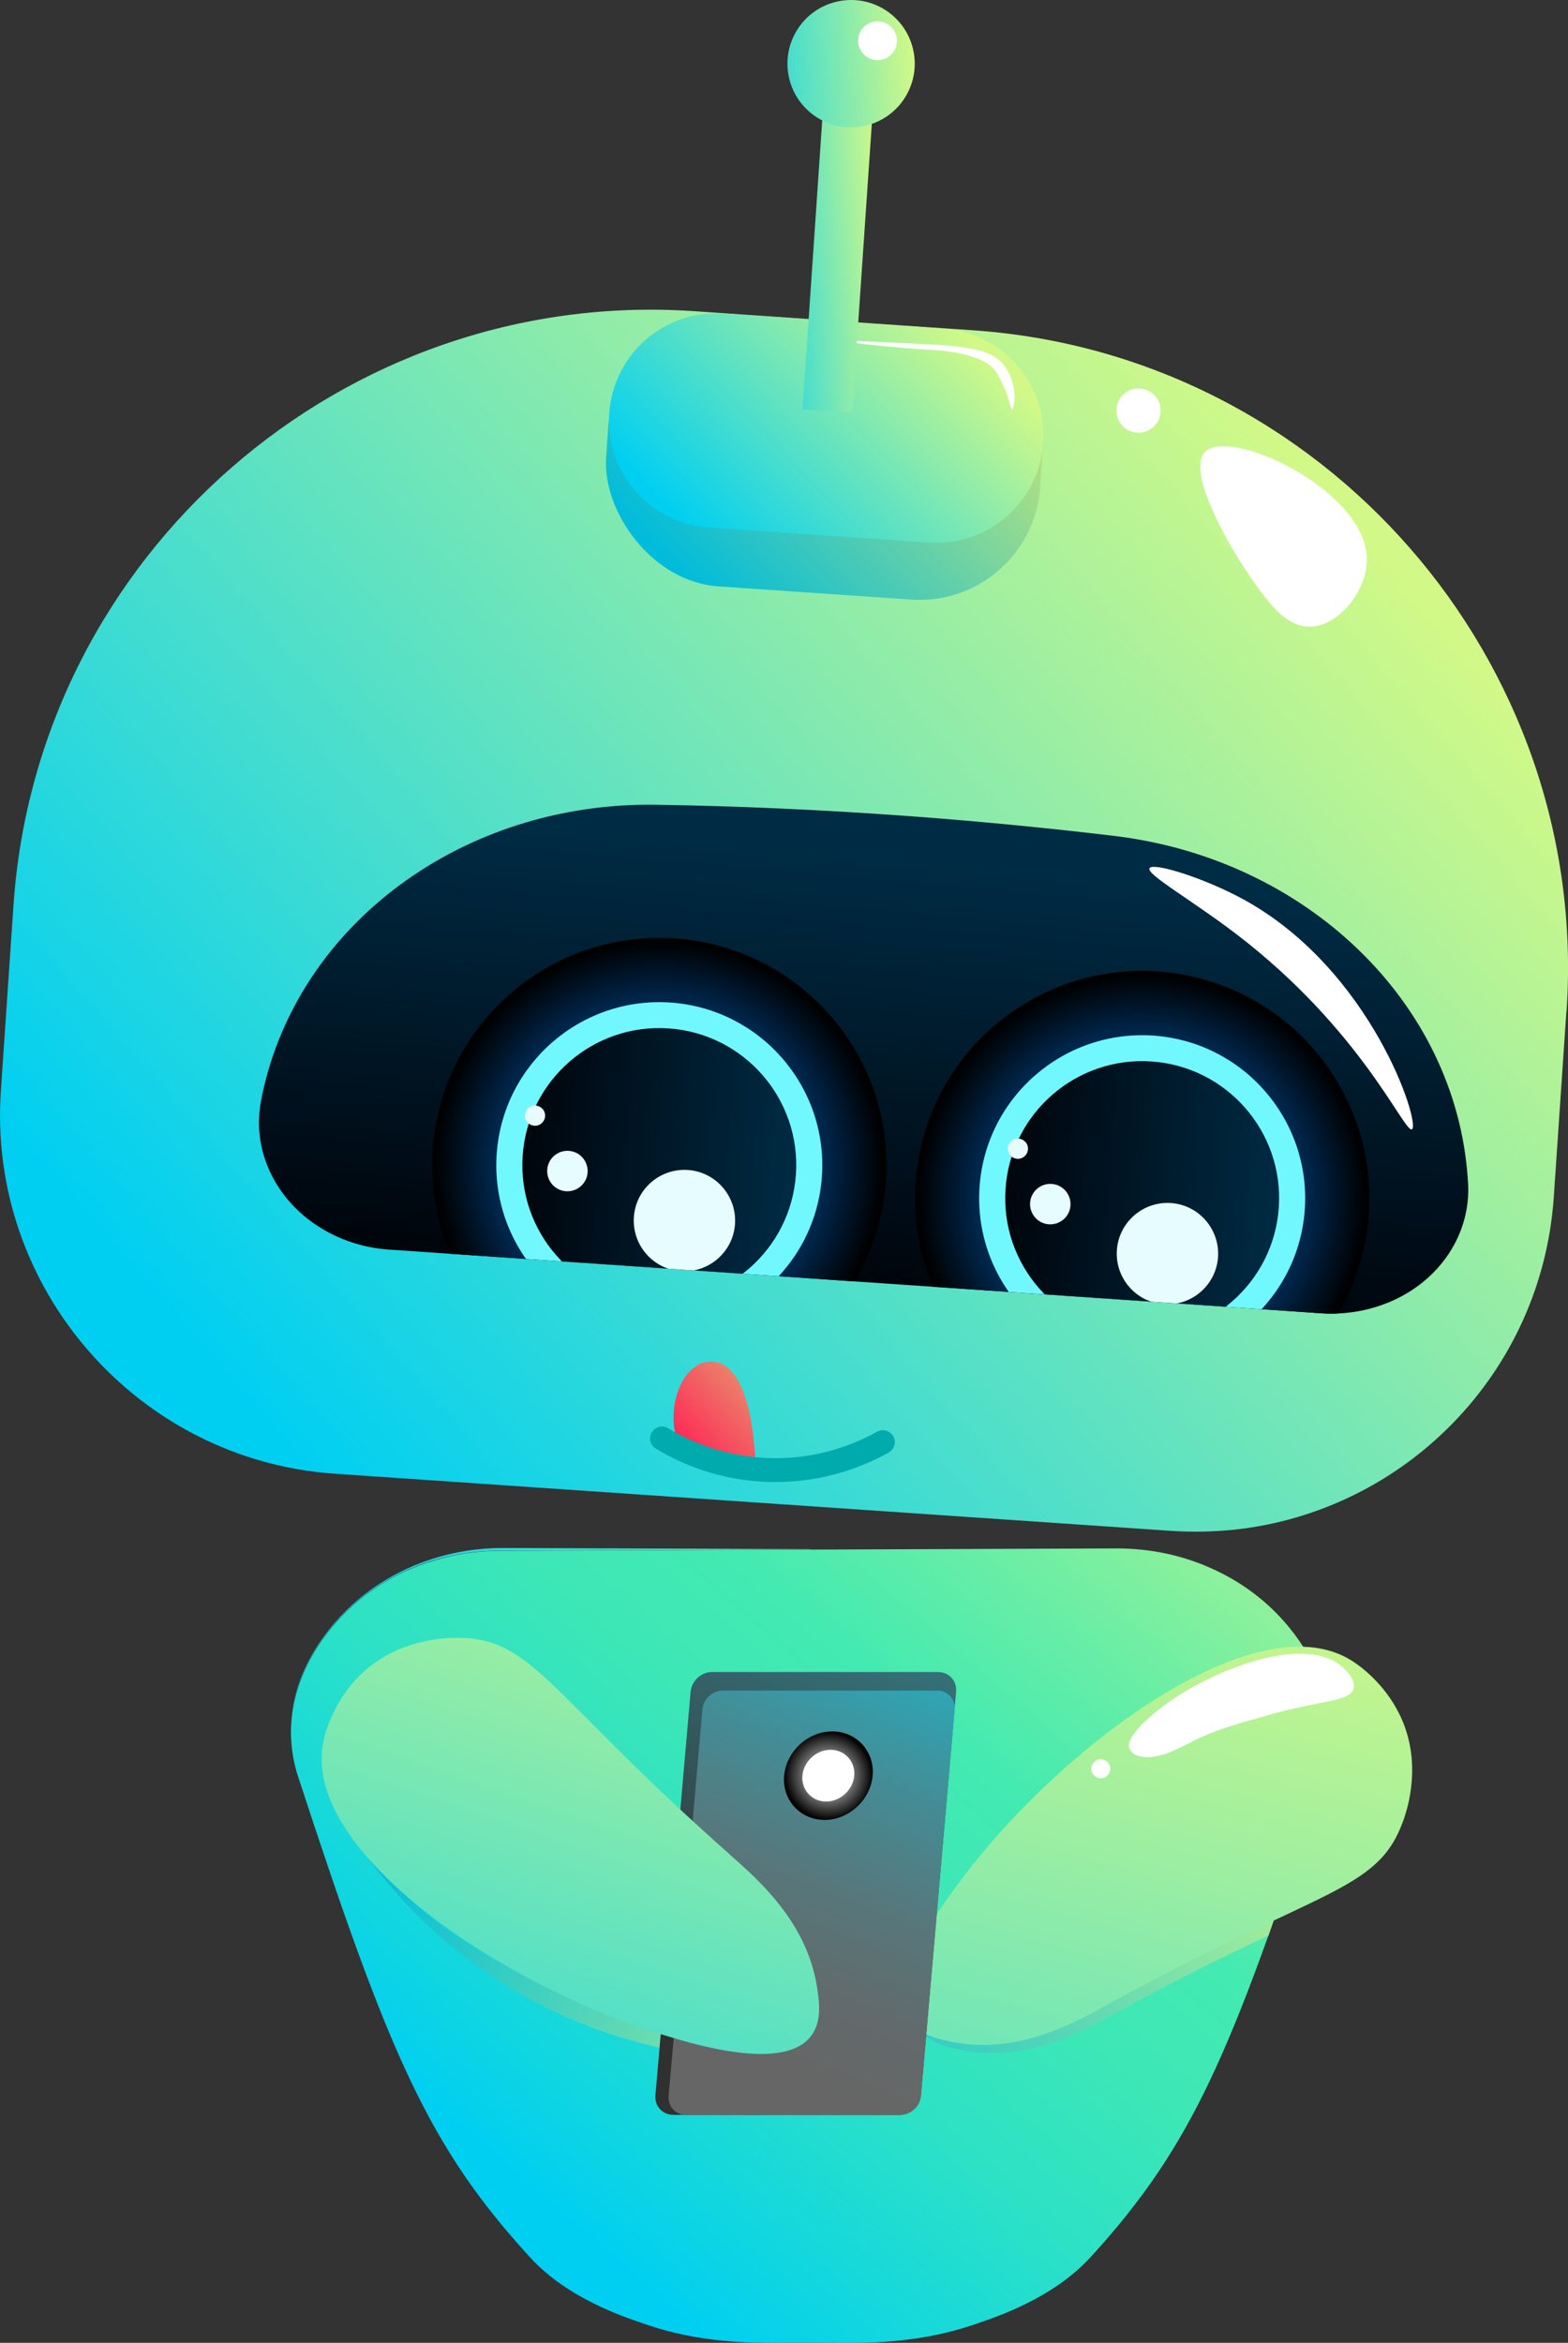 <?xml version="1.0" encoding="UTF-8"?>
<svg xmlns="http://www.w3.org/2000/svg" xmlns:xlink="http://www.w3.org/1999/xlink" viewBox="0 0 109.14 163">
  <rect x="0" y="0" width="109.14" height="163" fill="#333333" stroke="none"/>
  <defs>
    <style>
      .cls-1 {
        fill: url(#_Áĺçűě_ííűé_ăđŕäčĺíň_2);
      }

      .cls-2 {
        fill: #fff;
      }

      .cls-3 {
        fill: url(#_Áĺçűě_ííűé_ăđŕäčĺíň_9);
      }

      .cls-4 {
        fill: url(#_Áĺçűě_ííűé_ăđŕäčĺíň_2-5);
      }

      .cls-5 {
        fill: url(#_Áĺçűě_ííűé_ăđŕäčĺíň_111);
      }

      .cls-6 {
        fill: #00abad;
      }

      .cls-7 {
        fill: #e7fcff;
      }

      .cls-8 {
        fill: url(#_Áĺçűě_ííűé_ăđŕäčĺíň_38);
      }

      .cls-9 {
        fill: url(#_Áĺçűě_ííűé_ăđŕäčĺíň_2-4);
      }

      .cls-10 {
        fill: url(#_Áĺçűě_ííűé_ăđŕäčĺíň_257);
      }

      .cls-11 {
        fill: url(#_Áĺçűě_ííűé_ăđŕäčĺíň_38-2);
      }

      .cls-12 {
        isolation: isolate;
      }

      .cls-13 {
        fill: url(#_Áĺçűě_ííűé_ăđŕäčĺíň_18);
      }

      .cls-13, .cls-14, .cls-15 {
        mix-blend-mode: screen;
      }

      .cls-16 {
        fill: url(#_Áĺçűě_ííűé_ăđŕäčĺíň_294);
      }

      .cls-17 {
        fill: url(#_Áĺçűě_ííűé_ăđŕäčĺíň_49);
      }

      .cls-18 {
        fill: url(#_Áĺçűě_ííűé_ăđŕäčĺíň_282);
      }

      .cls-19 {
        fill: #71f8ff;
      }

      .cls-20 {
        fill: url(#_Áĺçűě_ííűé_ăđŕäčĺíň_294-2);
      }

      .cls-21 {
        fill: url(#_Áĺçűě_ííűé_ăđŕäčĺíň_12-3);
      }

      .cls-14 {
        fill: url(#_Áĺçűě_ííűé_ăđŕäčĺíň_18-2);
      }

      .cls-22 {
        fill: url(#_Áĺçűě_ííűé_ăđŕäčĺíň_2-3);
      }

      .cls-23 {
        clip-path: url(#clippath);
      }

      .cls-24 {
        fill: none;
      }

      .cls-25 {
        fill: url(#_Áĺçűě_ííűé_ăđŕäčĺíň_12);
      }

      .cls-26 {
        fill: url(#_Áĺçűě_ííűé_ăđŕäčĺíň_2-2);
      }

      .cls-27 {
        fill: url(#_Áĺçűě_ííűé_ăđŕäčĺíň_12-2);
      }

      .cls-15 {
        fill: url(#_Áĺçűě_ííűé_ăđŕäčĺíň_264);
      }
    </style>
    <linearGradient id="_Áĺçűě_ííűé_ăđŕäčĺíň_49" data-name="Áĺçűě˙ííűé ăđŕäčĺíň 49" x1="33.29" y1="154.07" x2="89.28" y2="88.68" gradientUnits="userSpaceOnUse">
      <stop offset=".04" stop-color="#00cff2"/>
      <stop offset=".13" stop-color="#11d6e0"/>
      <stop offset=".29" stop-color="#2ce1c6"/>
      <stop offset=".43" stop-color="#3de7b6"/>
      <stop offset=".54" stop-color="#43eab1"/>
      <stop offset=".69" stop-color="#6eeea4"/>
      <stop offset="1" stop-color="#d2f987"/>
    </linearGradient>
    <linearGradient id="_Áĺçűě_ííűé_ăđŕäčĺíň_294" data-name="Áĺçűě˙ííűé ăđŕäčĺíň 294" x1="23.21" y1="130.09" x2="68.43" y2="145.91" gradientUnits="userSpaceOnUse">
      <stop offset=".04" stop-color="#00bed9"/>
      <stop offset="1" stop-color="#d2f987"/>
    </linearGradient>
    <linearGradient id="_Áĺçűě_ííűé_ăđŕäčĺíň_294-2" data-name="Áĺçűě˙ííűé ăđŕäčĺíň 294" x1="57.11" y1="153.45" x2="90.23" y2="120.33" xlink:href="#_Áĺçűě_ííűé_ăđŕäčĺíň_294"/>
    <linearGradient id="_Áĺçűě_ííűé_ăđŕäčĺíň_38" data-name="Áĺçűě˙ííűé ăđŕäčĺíň 38" x1="959.76" y1="704.05" x2="1019.77" y2="644.04" gradientTransform="translate(1154.67 667.14) rotate(-119.91) scale(1 -1)" gradientUnits="userSpaceOnUse">
      <stop offset=".04" stop-color="#00cff2"/>
      <stop offset=".05" stop-color="#03cff0"/>
      <stop offset=".4" stop-color="#5ae1c3"/>
      <stop offset=".69" stop-color="#9beea2"/>
      <stop offset=".89" stop-color="#c2f58e"/>
      <stop offset="1" stop-color="#d2f987"/>
    </linearGradient>
    <linearGradient id="_Áĺçűě_ííűé_ăđŕäčĺíň_2" data-name="Áĺçűě˙ííűé ăđŕäčĺíň 2" x1="30.32" y1="121.47" x2="64" y2="82.15" gradientUnits="userSpaceOnUse">
      <stop offset=".04" stop-color="#00cff2"/>
      <stop offset="1" stop-color="#d2f987"/>
    </linearGradient>
    <linearGradient id="_Áĺçűě_ííűé_ăđŕäčĺíň_257" data-name="Áĺçűě˙ííűé ăđŕäčĺíň 257" x1="53.19" y1="139.67" x2="68.52" y2="97.66" gradientUnits="userSpaceOnUse">
      <stop offset="0" stop-color="#303030"/>
      <stop offset=".83" stop-color="#378c97"/>
      <stop offset="1" stop-color="#399fac"/>
    </linearGradient>
    <linearGradient id="_Áĺçűě_ííűé_ăđŕäčĺíň_282" data-name="Áĺçűě˙ííűé ăđŕäčĺíň 282" x1="51.98" y1="143.44" x2="68.2" y2="103.71" gradientUnits="userSpaceOnUse">
      <stop offset="0" stop-color="#666"/>
      <stop offset=".14" stop-color="#626a6b"/>
      <stop offset=".31" stop-color="#57777b"/>
      <stop offset=".5" stop-color="#448c95"/>
      <stop offset=".71" stop-color="#2baaba"/>
      <stop offset=".93" stop-color="#0bcfe8"/>
      <stop offset="1" stop-color="#00ddf9"/>
    </linearGradient>
    <linearGradient id="_Áĺçűě_ííűé_ăđŕäčĺíň_38-2" data-name="Áĺçűě˙ííűé ăđŕäčĺíň 38" x1="-656.57" y1="-446.32" x2="-583.72" y2="-463.11" gradientTransform="translate(752.86 -158.43) rotate(-58.28)" xlink:href="#_Áĺçűě_ííűé_ăđŕäčĺíň_38"/>
    <radialGradient id="_Áĺçűě_ííűé_ăđŕäčĺíň_264" data-name="Áĺçűě˙ííűé ăđŕäčĺíň 264" cx="57.66" cy="123.54" fx="57.66" fy="123.54" r="3.09" gradientUnits="userSpaceOnUse">
      <stop offset="0" stop-color="#fff"/>
      <stop offset="1" stop-color="#000"/>
    </radialGradient>
    <linearGradient id="_Áĺçűě_ííűé_ăđŕäčĺíň_2-2" data-name="Áĺçűě˙ííűé ăđŕäčĺíň 2" x1="21.31" y1="144.37" x2="94.3" y2="71.38" gradientTransform="translate(4.63 -42.54) rotate(3.91)" xlink:href="#_Áĺçűě_ííűé_ăđŕäčĺíň_2"/>
    <linearGradient id="_Áĺçűě_ííűé_ăđŕäčĺíň_12" data-name="Áĺçűě˙ííűé ăđŕäčĺíň 12" x1="63.55" y1="127.53" x2="64.2" y2="98.33" gradientTransform="translate(4.63 -42.54) rotate(3.91)" gradientUnits="userSpaceOnUse">
      <stop offset="0" stop-color="#00050c"/>
      <stop offset="1" stop-color="#002b44"/>
    </linearGradient>
    <clipPath id="clippath">
      <path class="cls-24" d="m96.63,90.62h0c-1.46.6-3.07.86-4.68.75l-64.87-4.43c-1.61-.11-3.17-.58-4.54-1.38h0c-3.36-1.95-5.08-5.56-4.35-9.08l.05-.26c2.49-11.94,14.03-20.45,27.46-20.23,5.68.09,11.63.35,17.83.81,4.85.36,9.53.82,14.04,1.36,13.38,1.61,23.74,11.59,24.59,23.8,0,.09.01.18.02.26.25,3.59-1.95,6.92-5.54,8.4Z"/>
    </clipPath>
    <radialGradient id="_Áĺçűě_ííűé_ăđŕäčĺíň_18" data-name="Áĺçűě˙ííűé ăđŕäčĺíň 18" cx="83.28" cy="120.5" fx="83.28" fy="120.5" r="15.64" gradientTransform="translate(81.54 -63.11) rotate(35.45)" gradientUnits="userSpaceOnUse">
      <stop offset=".13" stop-color="#0080ff"/>
      <stop offset="1" stop-color="#000"/>
    </radialGradient>
    <linearGradient id="_Áĺçűě_ííűé_ăđŕäčĺíň_12-2" data-name="Áĺçűě˙ííűé ăđŕäčĺíň 12" x1="73.76" y1="120.5" x2="92.81" y2="120.5" xlink:href="#_Áĺçűě_ííűé_ăđŕäčĺíň_12"/>
    <radialGradient id="_Áĺçűě_ííűé_ăđŕäčĺíň_18-2" data-name="Áĺçűě˙ííűé ăđŕäčĺíň 18" cx="49.59" cy="120.5" fx="49.59" fy="120.5" r="15.64" gradientTransform="translate(96.02 -39.21) rotate(45)" xlink:href="#_Áĺçűě_ííűé_ăđŕäčĺíň_18"/>
    <linearGradient id="_Áĺçűě_ííűé_ăđŕäčĺíň_12-3" data-name="Áĺçűě˙ííűé ăđŕäčĺíň 12" x1="40.06" y1="120.5" x2="59.12" y2="120.5" xlink:href="#_Áĺçűě_ííűé_ăđŕäčĺíň_12"/>
    <linearGradient id="_Áĺçűě_ííűé_ăđŕäčĺíň_111" data-name="Áĺçűě˙ííűé ăđŕäčĺíň 111" x1="52.22" y1="100.83" x2="63.67" y2="90.82" gradientTransform="translate(-5.34 .79) rotate(-.18)" gradientUnits="userSpaceOnUse">
      <stop offset=".04" stop-color="#ff2655"/>
      <stop offset="1" stop-color="#d2f987"/>
    </linearGradient>
    <linearGradient id="_Áĺçűě_ííűé_ăđŕäčĺíň_9" data-name="Áĺçűě˙ííűé ăđŕäčĺíň 9" x1="48.42" y1="81.03" x2="66.02" y2="61.16" gradientTransform="translate(-.32 -38.77)" gradientUnits="userSpaceOnUse">
      <stop offset=".04" stop-color="#00bbdb"/>
      <stop offset="1" stop-color="#bfe37b"/>
    </linearGradient>
    <linearGradient id="_Áĺçűě_ííűé_ăđŕäčĺíň_2-3" data-name="Áĺçűě˙ííűé ăđŕäčĺíň 2" x1="49.18" y1="78.15" x2="65.34" y2="59.91" gradientTransform="translate(4.63 -42.54) rotate(3.91)" xlink:href="#_Áĺçűě_ííűé_ăđŕäčĺíň_2"/>
    <linearGradient id="_Áĺçűě_ííűé_ăđŕäčĺíň_2-4" data-name="Áĺçűě˙ííűé ăđŕäčĺíň 2" x1="50.64" y1="57.03" x2="61.02" y2="55.52" gradientTransform="translate(.67 -38.73)" xlink:href="#_Áĺçűě_ííűé_ăđŕäčĺíň_2"/>
    <linearGradient id="_Áĺçűě_ííűé_ăđŕäčĺíň_2-5" data-name="Áĺçűě˙ííűé ăđŕäčĺíň 2" x1="48.36" y1="44.5" x2="62.09" y2="42.49" gradientTransform="translate(16.19 -53.32) rotate(16.51)" xlink:href="#_Áĺçűě_ííűé_ăđŕäčĺíň_2"/>
  </defs>
  <g class="cls-12">
    <g id="Ebene_1" data-name="Ebene 1">
      <g>
        <path class="cls-17" d="m92.52,120.44c0,.15,0,.29,0,.43-.05,1.36-.37,2.39-.53,2.85-1.38,4.22-2.59,7.81-3.7,10.94-.05.14-.1.27-.15.41-2.45,6.81-4.5,11.39-7.05,15.34-.65,1.01-1.33,1.97-2.06,2.92-.96,1.26-2.01,2.5-3.18,3.77-2.6,2.82-6.52,4.1-7.79,4.54-4.63,1.63-8.71,1.34-11.43,1.36h-.47c-2.72-.03-6.81.27-11.43-1.36-1.27-.44-5.2-1.72-7.79-4.54-7.14-7.77-9.88-14.22-16.15-33.37-.15-.44-.45-1.39-.52-2.67-.02-.37-.03-.74,0-1.11.14-2.29,1.06-4.53,2.71-6.58,1.88-2.34,4.44-3.98,7.28-4.81,1.41-.43,2.91-.65,4.41-.66l21.73-.09,21.33-.08c2.28,0,4.53.46,6.57,1.38,2.08.92,3.94,2.3,5.42,4.1.51.63.96,1.27,1.34,1.93.14.23.26.47.38.71.45.93.77,1.89.93,2.87.05.27.08.55.11.82.03.3.05.61.05.92Z"/>
        <path class="cls-16" d="m45.99,141.52l-.08.94c-2.68-.59-6.18-1.69-9.88-3.84-7.29-4.23-11.21-10.13-12.98-13.28,1.06,1.8,2.76,4.28,5.39,6.71,2.55,2.36,4.86,3.65,7.52,5.12,2.41,1.33,5.78,2.96,10.03,4.34Z"/>
        <path class="cls-20" d="m92.52,120.44c0,.15,0,.29,0,.43-.05,1.36-.37,2.39-.53,2.85-1.38,4.22-2.59,7.81-3.7,10.94-2.72,1.28-6.17,2.95-10.59,5.38-2.23,1.23-6.15,3.44-10.65,2.61-1.02-.19-2.44-.48-3.14-1.57-1.71-2.67,2.3-7.98,3.8-9.95,5.79-7.66,16.22-15.99,23.35-16,.14.23.26.47.38.71.45.93.77,1.89.93,2.87.05.27.08.55.11.82.03.3.05.61.05.92Z"/>
        <path class="cls-8" d="m77.05,139.49c14.77-8.13,18.79-7.81,20.59-12.73.21-.56,1.26-3.45.16-6.56-.87-2.48-2.76-4.1-3.86-4.75-6.67-3.94-20.03,6.05-26.88,15.12-1.49,1.98-5.5,7.28-3.79,9.95.7,1.09,2.12,1.38,3.14,1.57,4.5.84,8.42-1.38,10.64-2.6Z"/>
        <path class="cls-2" d="m82.92,121.19c1.62-.82,2.94-1.19,5.59-1.93,3.46-.97,5.49-.85,5.71-1.81.14-.63-.57-1.28-.74-1.43-2.47-2.25-8.14-.13-11.31,1.86-1.94,1.21-3.88,2.98-3.56,3.76.05.12.23.4.53.5,1.18.4,2.56-.32,3.79-.94Z"/>
        <path class="cls-2" d="m76.29,122.49c-.32.18-.43.59-.24.9s.59.43.9.24.43-.59.24-.9c-.18-.32-.59-.43-.9-.24Z"/>
        <path class="cls-1" d="m56.39,107.8l-21.73.09c-4.51.02-8.87,1.95-11.69,5.46-1.65,2.05-2.58,4.29-2.71,6.58.11-2.35,1.08-4.65,2.8-6.75,2.92-3.56,7.39-5.5,12-5.48l21.34.08Z"/>
        <path class="cls-10" d="m62.61,147.14h-15.74c-.76,0-1.32-.62-1.25-1.37l2.45-28.07c.07-.76.74-1.37,1.49-1.37h15.74c.76,0,1.32.62,1.25,1.37l-2.45,28.07c-.07.76-.74,1.37-1.49,1.37Z"/>
        <path class="cls-18" d="m62.68,147.14h-14.94c-.72,0-1.26-.59-1.2-1.31l2.35-26.9c.06-.72.7-1.31,1.42-1.31h14.94c.72,0,1.26.59,1.2,1.31l-2.35,26.9c-.06.72-.7,1.31-1.42,1.31Z"/>
        <path class="cls-11" d="m50.82,129.04c-12.63-11.16-13.69-15.06-18.93-15.09-.6,0-3.67-.02-6.23,2.06-2.04,1.66-2.93,3.98-3.17,5.24-1.46,7.61,12.46,16.82,23.3,20.21,2.36.74,8.71,2.72,10.65.21.8-1.03.58-2.46.42-3.48-.73-4.52-4.14-7.46-6.04-9.14Z"/>
        <path class="cls-15" d="m57.39,126.62h0c-1.69,0-2.96-1.39-2.81-3.08h0c.15-1.69,1.65-3.08,3.35-3.08h0c1.69,0,2.96,1.39,2.81,3.08h0c-.15,1.69-1.65,3.08-3.35,3.08Z"/>
        <path class="cls-2" d="m57.5,125.34h0c-.99,0-1.73-.81-1.65-1.8h0c.09-.99.97-1.8,1.96-1.8h0c.99,0,1.73.81,1.65,1.8h0c-.09.99-.97,1.8-1.96,1.8Z"/>
        <path class="cls-26" d="m109.03,70.34l-.88,12.95c-.84,12.26-10.38,21.84-22.18,23.13-1.45.15-2.93.19-4.44.09l-58.25-3.98C9.57,101.58-.88,89.61.06,75.9l.88-12.94c1.67-24.38,22.98-42.97,47.37-41.31l19.42,1.33c24.38,1.67,42.97,22.99,41.31,47.37Z"/>
        <path class="cls-2" d="m95.13,39.1c-.08,2.07-1.94,4.42-3.88,4.5-1.82.07-3.14-1.87-4.5-3.88-1.34-1.98-4.22-7.03-2.85-8.31,1.81-1.69,11.43,2.8,11.24,7.69Z"/>
        <path class="cls-2" d="m80.78,28.67c-.06.85-.79,1.49-1.64,1.43-.85-.06-1.49-.79-1.43-1.64.06-.85.79-1.49,1.64-1.43.85.06,1.49.79,1.43,1.64Z"/>
        <g>
          <g>
            <path class="cls-25" d="m96.63,90.62h0c-1.46.6-3.07.86-4.68.75l-64.87-4.43c-1.61-.11-3.17-.58-4.54-1.38h0c-3.36-1.95-5.08-5.56-4.35-9.08l.05-.26c2.49-11.94,14.03-20.45,27.46-20.23,5.68.09,11.63.35,17.83.81,4.85.36,9.53.82,14.04,1.36,13.38,1.61,23.74,11.59,24.59,23.8,0,.09.01.18.02.26.25,3.59-1.95,6.92-5.54,8.4Z"/>
            <path class="cls-2" d="m98.28,78.57c-.52.31-3.48-6.92-12.29-13.63-3.1-2.36-6.2-4.1-5.98-4.53.22-.44,3.77.65,6.57,2.18,8.91,4.9,12.31,15.6,11.7,15.97Z"/>
          </g>
          <g class="cls-23">
            <g>
              <circle class="cls-13" cx="79.5" cy="83.36" r="15.81" transform="translate(-31.86 53.9) rotate(-31.54)"/>
              <path class="cls-19" d="m90.82,84.14c-.43,6.25-5.84,10.97-12.09,10.55-6.25-.43-10.97-5.84-10.55-12.09s5.84-10.97,12.09-10.55c6.25.43,10.97,5.84,10.55,12.09Z"/>
              <path class="cls-27" d="m89.01,84.01c-.36,5.25-4.91,9.22-10.16,8.86-5.25-.36-9.22-4.91-8.86-10.16.36-5.25,4.91-9.22,10.16-8.86,5.25.36,9.22,4.91,8.86,10.16Z"/>
              <path class="cls-7" d="m84.78,87.46c-.13,1.94-1.82,3.41-3.76,3.28-1.95-.13-3.41-1.82-3.28-3.76.13-1.94,1.82-3.41,3.76-3.28s3.41,1.82,3.28,3.76Z"/>
              <path class="cls-7" d="m74.51,83.87c-.05.78-.73,1.36-1.5,1.31-.78-.05-1.36-.73-1.31-1.5.05-.78.73-1.36,1.5-1.31.78.05,1.36.73,1.31,1.5Z"/>
              <path class="cls-7" d="m71.55,79.97c-.03.39-.36.68-.75.65-.39-.03-.68-.36-.65-.75.03-.39.36-.68.75-.65.39.03.68.36.65.75Z"/>
            </g>
            <g>
              <circle class="cls-14" cx="45.89" cy="81.06" r="15.81" transform="translate(-41.97 50.13) rotate(-41.09)"/>
              <path class="cls-19" d="m57.21,81.84c-.43,6.25-5.84,10.97-12.09,10.55-6.25-.43-10.97-5.84-10.55-12.09.43-6.25,5.84-10.97,12.09-10.55,6.25.43,10.97,5.84,10.55,12.09Z"/>
              <path class="cls-21" d="m55.4,81.71c-.36,5.25-4.91,9.22-10.16,8.86-5.25-.36-9.22-4.91-8.86-10.16.36-5.25,4.91-9.22,10.16-8.86,5.25.36,9.22,4.91,8.86,10.16Z"/>
              <path class="cls-7" d="m51.16,85.16c-.13,1.94-1.82,3.41-3.76,3.28-1.95-.13-3.41-1.82-3.28-3.76.13-1.95,1.82-3.41,3.76-3.28s3.41,1.82,3.28,3.76Z"/>
              <path class="cls-7" d="m40.9,81.57c-.05.78-.73,1.36-1.5,1.31-.78-.05-1.36-.73-1.31-1.5.05-.78.73-1.36,1.5-1.31.78.05,1.36.73,1.31,1.5Z"/>
              <path class="cls-7" d="m37.94,77.67c-.03.39-.36.68-.75.65-.39-.03-.68-.36-.65-.75.03-.39.36-.68.75-.65.39.03.68.36.65.75Z"/>
            </g>
          </g>
        </g>
        <path class="cls-5" d="m52.58,102.07s-.02-7.39-3.13-7.34c-2.38.04-3.59,4.64-1.48,6.97l4.61.37Z"/>
        <path class="cls-6" d="m53.99,103.11c-.1,0-.19,0-.29,0-3.58-.06-6.35-1.29-8.05-2.32-.39-.24-.52-.74-.28-1.14.24-.39.75-.52,1.13-.28,1.52.92,4.01,2.02,7.22,2.08,3.23.06,5.77-.97,7.33-1.84.4-.22.9-.08,1.13.32.22.4.08.9-.32,1.13-1.69.94-4.41,2.05-7.87,2.05Z"/>
        <rect class="cls-3" x="42.23" y="22.32" width="30.28" height="18.96" rx="8.41" ry="8.41" transform="translate(2.3 -3.84) rotate(3.91)"/>
        <path class="cls-22" d="m64.66,37.75l-15.32-1.05c-4.11-.28-7.22-3.84-6.93-7.95h0c.28-4.11,3.84-7.22,7.95-6.93l15.32,1.05c4.11.28,7.22,3.84,6.93,7.95h0c-.28,4.11-3.84,7.22-7.95,6.93Z"/>
        <path class="cls-2" d="m70.44,28.48c-.11,0-.14-.64-.61-1.68,0,0-.22-.48-.48-.9-.84-1.34-3.98-1.53-4.23-1.54-4.9-.29-8.02-.82-8.02-.79,0,.02,2.3.14,3.98.22,4.75.23,7.59.17,8.72,1.52.47.56.67,1.27.67,1.27.28.96.1,1.9-.03,1.91Z"/>
        <rect class="cls-9" x="56.63" y="5.92" width="3.46" height="22.71" transform="translate(1.31 -3.94) rotate(3.91)"/>
        <circle class="cls-4" cx="59.24" cy="4.43" r="4.43" transform="translate(.46 13.03) rotate(-12.6)"/>
        <path class="cls-2" d="m62.43,2.92c-.05.74-.7,1.31-1.44,1.26s-1.31-.7-1.26-1.44c.05-.74.7-1.31,1.44-1.26s1.31.7,1.26,1.44Z"/>
      </g>
    </g>
  </g>
</svg>